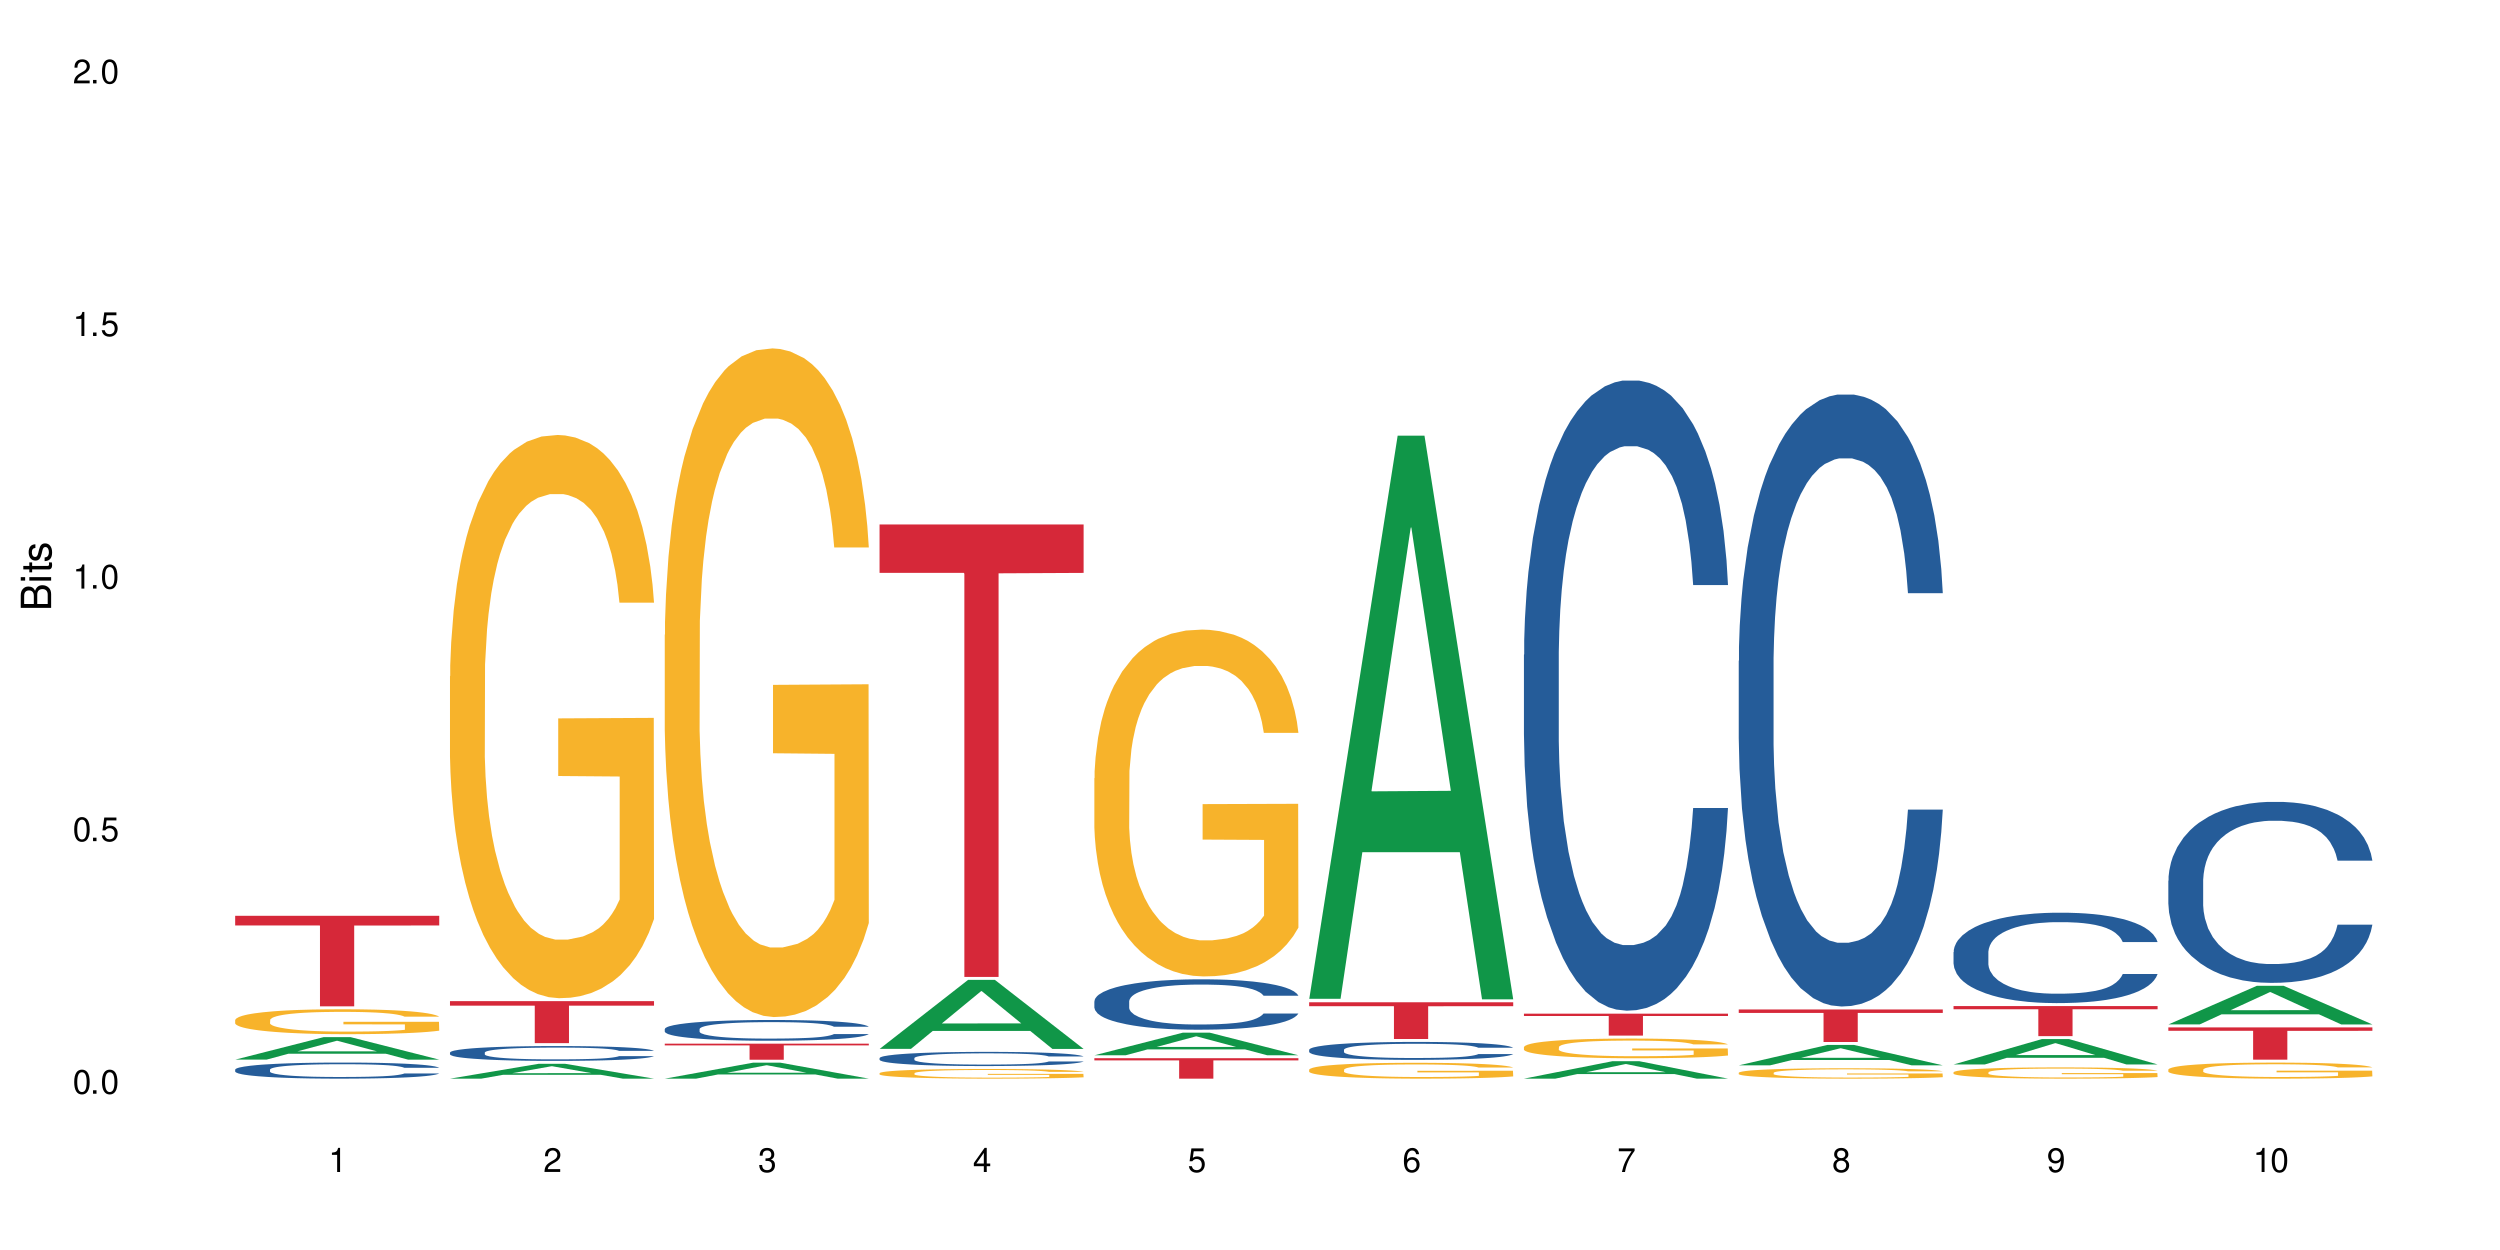 <?xml version="1.0" encoding="UTF-8"?>
<svg xmlns="http://www.w3.org/2000/svg" xmlns:xlink="http://www.w3.org/1999/xlink" width="720" height="360" viewBox="0 0 720 360">
<defs>
<g>
<g id="glyph-0-0">
</g>
<g id="glyph-0-1">
<path d="M 2.641 -6.938 C 2 -6.938 1.422 -6.656 1.078 -6.172 C 0.641 -5.562 0.406 -4.641 0.406 -3.359 C 0.406 -1.016 1.188 0.219 2.641 0.219 C 4.078 0.219 4.859 -1.016 4.859 -3.297 C 4.859 -4.641 4.656 -5.547 4.203 -6.172 C 3.844 -6.656 3.281 -6.938 2.641 -6.938 Z M 2.641 -6.188 C 3.547 -6.188 4 -5.25 4 -3.375 C 4 -1.406 3.562 -0.484 2.625 -0.484 C 1.734 -0.484 1.281 -1.438 1.281 -3.344 C 1.281 -5.25 1.734 -6.188 2.641 -6.188 Z M 2.641 -6.188 "/>
</g>
<g id="glyph-0-2">
<path d="M 1.828 -1 L 0.828 -1 L 0.828 0 L 1.828 0 Z M 1.828 -1 "/>
</g>
<g id="glyph-0-3">
<path d="M 4.562 -6.797 L 1.062 -6.797 L 0.547 -3.094 L 1.328 -3.094 C 1.719 -3.562 2.047 -3.734 2.578 -3.734 C 3.484 -3.734 4.062 -3.109 4.062 -2.094 C 4.062 -1.125 3.484 -0.531 2.578 -0.531 C 1.828 -0.531 1.375 -0.906 1.188 -1.672 L 0.328 -1.672 C 0.453 -1.109 0.547 -0.844 0.75 -0.594 C 1.125 -0.078 1.828 0.219 2.594 0.219 C 3.969 0.219 4.922 -0.781 4.922 -2.219 C 4.922 -3.562 4.031 -4.484 2.719 -4.484 C 2.25 -4.484 1.859 -4.359 1.469 -4.062 L 1.734 -5.969 L 4.562 -5.969 Z M 4.562 -6.797 "/>
</g>
<g id="glyph-0-4">
<path d="M 2.484 -4.938 L 2.484 0 L 3.328 0 L 3.328 -6.938 L 2.766 -6.938 C 2.469 -5.875 2.281 -5.734 0.984 -5.562 L 0.984 -4.938 Z M 2.484 -4.938 "/>
</g>
<g id="glyph-0-5">
<path d="M 4.859 -0.828 L 1.281 -0.828 C 1.359 -1.406 1.672 -1.781 2.5 -2.281 L 3.469 -2.828 C 4.406 -3.344 4.906 -4.062 4.906 -4.906 C 4.906 -5.484 4.672 -6.031 4.266 -6.406 C 3.859 -6.766 3.375 -6.938 2.719 -6.938 C 1.859 -6.938 1.219 -6.625 0.844 -6.031 C 0.609 -5.672 0.5 -5.234 0.484 -4.531 L 1.328 -4.531 C 1.359 -5.016 1.406 -5.281 1.531 -5.516 C 1.75 -5.938 2.188 -6.203 2.703 -6.203 C 3.469 -6.203 4.031 -5.641 4.031 -4.891 C 4.031 -4.344 3.719 -3.859 3.125 -3.516 L 2.234 -3 C 0.812 -2.172 0.406 -1.531 0.328 -0.016 L 4.859 -0.016 Z M 4.859 -0.828 "/>
</g>
<g id="glyph-0-6">
<path d="M 2.125 -3.188 L 2.578 -3.188 C 3.5 -3.188 3.984 -2.766 3.984 -1.922 C 3.984 -1.062 3.469 -0.531 2.594 -0.531 C 1.656 -0.531 1.203 -1 1.156 -2.016 L 0.312 -2.016 C 0.344 -1.453 0.438 -1.094 0.609 -0.781 C 0.953 -0.109 1.625 0.219 2.547 0.219 C 3.953 0.219 4.859 -0.625 4.859 -1.938 C 4.859 -2.828 4.516 -3.297 3.703 -3.594 C 4.344 -3.844 4.656 -4.328 4.656 -5.031 C 4.656 -6.219 3.875 -6.938 2.578 -6.938 C 1.203 -6.938 0.484 -6.172 0.453 -4.703 L 1.297 -4.703 C 1.312 -5.125 1.344 -5.359 1.453 -5.578 C 1.641 -5.969 2.062 -6.203 2.594 -6.203 C 3.344 -6.203 3.797 -5.75 3.797 -5 C 3.797 -4.516 3.609 -4.219 3.25 -4.047 C 3.016 -3.953 2.703 -3.922 2.125 -3.906 Z M 2.125 -3.188 "/>
</g>
<g id="glyph-0-7">
<path d="M 3.141 -1.672 L 3.141 0 L 3.984 0 L 3.984 -1.672 L 4.984 -1.672 L 4.984 -2.438 L 3.984 -2.438 L 3.984 -6.938 L 3.359 -6.938 L 0.266 -2.578 L 0.266 -1.672 Z M 3.141 -2.438 L 1 -2.438 L 3.141 -5.5 Z M 3.141 -2.438 "/>
</g>
<g id="glyph-0-8">
<path d="M 4.781 -5.125 C 4.609 -6.266 3.891 -6.938 2.844 -6.938 C 2.094 -6.938 1.422 -6.578 1.031 -5.953 C 0.594 -5.266 0.406 -4.422 0.406 -3.172 C 0.406 -2 0.578 -1.25 0.984 -0.641 C 1.359 -0.078 1.953 0.219 2.703 0.219 C 3.984 0.219 4.922 -0.75 4.922 -2.094 C 4.922 -3.375 4.062 -4.281 2.844 -4.281 C 2.172 -4.281 1.641 -4.031 1.281 -3.516 C 1.281 -5.234 1.828 -6.188 2.797 -6.188 C 3.391 -6.188 3.797 -5.797 3.938 -5.125 Z M 2.734 -3.531 C 3.547 -3.531 4.062 -2.953 4.062 -2.031 C 4.062 -1.156 3.484 -0.531 2.703 -0.531 C 1.922 -0.531 1.328 -1.188 1.328 -2.078 C 1.328 -2.938 1.906 -3.531 2.734 -3.531 Z M 2.734 -3.531 "/>
</g>
<g id="glyph-0-9">
<path d="M 4.984 -6.797 L 0.438 -6.797 L 0.438 -5.969 L 4.109 -5.969 C 2.5 -3.656 1.828 -2.234 1.328 0 L 2.219 0 C 2.594 -2.172 3.453 -4.047 4.984 -6.094 Z M 4.984 -6.797 "/>
</g>
<g id="glyph-0-10">
<path d="M 3.75 -3.656 C 4.469 -4.094 4.688 -4.438 4.688 -5.078 C 4.688 -6.172 3.844 -6.938 2.641 -6.938 C 1.438 -6.938 0.594 -6.172 0.594 -5.094 C 0.594 -4.438 0.812 -4.094 1.516 -3.656 C 0.734 -3.266 0.359 -2.703 0.359 -1.922 C 0.359 -0.656 1.281 0.219 2.641 0.219 C 3.984 0.219 4.922 -0.656 4.922 -1.922 C 4.922 -2.703 4.531 -3.266 3.75 -3.656 Z M 2.641 -6.188 C 3.359 -6.188 3.812 -5.75 3.812 -5.062 C 3.812 -4.406 3.344 -3.984 2.641 -3.984 C 1.922 -3.984 1.453 -4.406 1.453 -5.078 C 1.453 -5.75 1.922 -6.188 2.641 -6.188 Z M 2.641 -3.266 C 3.484 -3.266 4.062 -2.719 4.062 -1.906 C 4.062 -1.078 3.484 -0.531 2.625 -0.531 C 1.797 -0.531 1.219 -1.094 1.219 -1.906 C 1.219 -2.719 1.781 -3.266 2.641 -3.266 Z M 2.641 -3.266 "/>
</g>
<g id="glyph-0-11">
<path d="M 0.516 -1.578 C 0.672 -0.453 1.406 0.219 2.438 0.219 C 3.188 0.219 3.859 -0.141 4.266 -0.766 C 4.688 -1.453 4.891 -2.297 4.891 -3.547 C 4.891 -4.719 4.703 -5.453 4.312 -6.078 C 3.938 -6.641 3.344 -6.938 2.594 -6.938 C 1.297 -6.938 0.359 -5.969 0.359 -4.625 C 0.359 -3.344 1.234 -2.453 2.453 -2.453 C 3.094 -2.453 3.578 -2.672 4.016 -3.203 C 4 -1.484 3.469 -0.531 2.5 -0.531 C 1.906 -0.531 1.484 -0.906 1.359 -1.578 Z M 2.578 -6.203 C 3.375 -6.203 3.969 -5.531 3.969 -4.641 C 3.969 -3.797 3.391 -3.188 2.547 -3.188 C 1.734 -3.188 1.234 -3.766 1.234 -4.688 C 1.234 -5.562 1.797 -6.203 2.578 -6.203 Z M 2.578 -6.203 "/>
</g>
<g id="glyph-1-0">
</g>
<g id="glyph-1-1">
<path d="M 0 -0.953 L 0 -4.891 C 0 -5.719 -0.234 -6.344 -0.734 -6.797 C -1.188 -7.234 -1.812 -7.469 -2.5 -7.469 C -3.547 -7.469 -4.188 -7 -4.625 -5.875 C -4.984 -6.688 -5.625 -7.094 -6.531 -7.094 C -7.172 -7.094 -7.734 -6.859 -8.141 -6.391 C -8.562 -5.922 -8.75 -5.344 -8.75 -4.5 L -8.75 -0.953 Z M -4.984 -2.062 L -7.766 -2.062 L -7.766 -4.219 C -7.766 -4.844 -7.688 -5.203 -7.453 -5.5 C -7.219 -5.812 -6.859 -5.969 -6.375 -5.969 C -5.891 -5.969 -5.531 -5.812 -5.297 -5.5 C -5.062 -5.203 -4.984 -4.844 -4.984 -4.219 Z M -0.984 -2.062 L -4 -2.062 L -4 -4.781 C -4 -5.766 -3.438 -6.359 -2.484 -6.359 C -1.547 -6.359 -0.984 -5.766 -0.984 -4.781 Z M -0.984 -2.062 "/>
</g>
<g id="glyph-1-2">
<path d="M -6.281 -1.797 L -6.281 -0.797 L 0 -0.797 L 0 -1.797 Z M -8.75 -1.797 L -8.75 -0.797 L -7.484 -0.797 L -7.484 -1.797 Z M -8.75 -1.797 "/>
</g>
<g id="glyph-1-3">
<path d="M -6.281 -3.047 L -6.281 -2.016 L -8.016 -2.016 L -8.016 -1.016 L -6.281 -1.016 L -6.281 -0.172 L -5.469 -0.172 L -5.469 -1.016 L -0.719 -1.016 C -0.078 -1.016 0.281 -1.453 0.281 -2.234 C 0.281 -2.5 0.25 -2.719 0.188 -3.047 L -0.641 -3.047 C -0.609 -2.906 -0.594 -2.766 -0.594 -2.562 C -0.594 -2.141 -0.719 -2.016 -1.156 -2.016 L -5.469 -2.016 L -5.469 -3.047 Z M -6.281 -3.047 "/>
</g>
<g id="glyph-1-4">
<path d="M -4.531 -5.25 C -5.766 -5.25 -6.469 -4.422 -6.469 -2.969 C -6.469 -1.516 -5.719 -0.562 -4.547 -0.562 C -3.562 -0.562 -3.094 -1.062 -2.734 -2.562 L -2.516 -3.484 C -2.344 -4.188 -2.094 -4.469 -1.641 -4.469 C -1.047 -4.469 -0.641 -3.875 -0.641 -3 C -0.641 -2.453 -0.797 -2 -1.062 -1.75 C -1.25 -1.594 -1.422 -1.531 -1.875 -1.469 L -1.875 -0.406 C -0.422 -0.453 0.281 -1.266 0.281 -2.922 C 0.281 -4.5 -0.5 -5.516 -1.719 -5.516 C -2.656 -5.516 -3.172 -4.984 -3.469 -3.734 L -3.703 -2.766 C -3.891 -1.953 -4.156 -1.609 -4.594 -1.609 C -5.188 -1.609 -5.547 -2.125 -5.547 -2.938 C -5.547 -3.75 -5.203 -4.172 -4.531 -4.203 Z M -4.531 -5.25 "/>
</g>
</g>
</defs>
<rect x="-72" y="-36" width="864" height="432" fill="rgb(100%, 100%, 100%)" fill-opacity="1"/>
<path fill-rule="nonzero" fill="rgb(6.275%, 58.824%, 28.235%)" fill-opacity="1" d="M 67.73 305.168 L 67.793 305.164 L 93.223 298.691 L 100.945 298.691 L 126.5 305.176 L 117.52 305.176 L 111.117 303.48 L 83.051 303.48 L 76.773 305.168 L 67.73 305.168 L 85.75 302.781 L 108.543 302.777 L 97.176 299.75 L 97.051 299.742 L 96.926 299.762 L 85.688 302.777 L 85.75 302.781 Z M 67.73 305.168 "/>
<path fill-rule="nonzero" fill="rgb(14.51%, 36.078%, 60%)" fill-opacity="1" d="M 67.73 308.035 L 67.801 308.031 L 67.801 307.93 L 68.02 307.77 L 68.52 307.566 L 69.02 307.426 L 70.312 307.176 L 72.102 306.934 L 73.965 306.746 L 75.328 306.637 L 76.547 306.555 L 79.34 306.395 L 81.133 306.316 L 83.066 306.242 L 85.434 306.172 L 87.152 306.129 L 91.023 306.062 L 93.891 306.031 L 96.113 306.02 L 100.914 306.02 L 103.781 306.035 L 105.859 306.059 L 108.152 306.09 L 110.086 306.129 L 113.457 306.223 L 116.465 306.34 L 117.828 306.41 L 119.977 306.539 L 121.625 306.668 L 122.773 306.777 L 124.062 306.934 L 125.207 307.125 L 126.07 307.34 L 126.5 307.523 L 116.465 307.523 L 115.965 307.352 L 115.391 307.223 L 114.316 307.047 L 113.238 306.926 L 111.734 306.801 L 110.375 306.723 L 108.512 306.641 L 106.863 306.59 L 105.141 306.555 L 103.492 306.527 L 100.34 306.504 L 96.684 306.504 L 95.324 306.512 L 92.527 306.543 L 91.023 306.574 L 88.871 306.633 L 87.367 306.688 L 85.578 306.773 L 84.359 306.844 L 82.852 306.953 L 81.777 307.051 L 80.559 307.191 L 79.844 307.297 L 79.199 307.418 L 78.625 307.555 L 78.195 307.703 L 77.906 307.859 L 77.766 308.012 L 77.766 308.672 L 77.906 308.824 L 78.266 309 L 79.199 309.258 L 80.559 309.484 L 82.137 309.66 L 83.641 309.789 L 84.5 309.848 L 85.648 309.914 L 87.441 310 L 90.02 310.086 L 91.523 310.117 L 93.816 310.152 L 96.184 310.168 L 99.336 310.168 L 102.133 310.152 L 103.996 310.129 L 105.93 310.098 L 108.582 310.023 L 110.23 309.957 L 111.664 309.875 L 112.738 309.797 L 113.457 309.73 L 114.531 309.598 L 115.391 309.453 L 116.035 309.305 L 116.465 309.16 L 126.5 309.16 L 126.07 309.332 L 125.422 309.496 L 124.777 309.617 L 123.777 309.766 L 122.629 309.898 L 120.98 310.047 L 119.617 310.145 L 117.828 310.25 L 116.18 310.328 L 114.387 310.402 L 111.734 310.488 L 110.016 310.527 L 108.152 310.566 L 105.93 310.602 L 103.137 310.629 L 100.125 310.648 L 97.328 310.652 L 94.32 310.645 L 92.098 310.625 L 89.16 310.59 L 85.504 310.512 L 82.852 310.43 L 80.773 310.352 L 78.984 310.266 L 76.977 310.152 L 74.395 309.965 L 72.82 309.82 L 71.746 309.703 L 70.527 309.539 L 69.664 309.391 L 68.664 309.152 L 67.945 308.852 L 67.73 308.621 Z M 67.73 308.035 "/>
<path fill-rule="nonzero" fill="rgb(96.863%, 70.196%, 16.863%)" fill-opacity="1" d="M 67.73 293.742 L 67.801 293.734 L 67.801 293.605 L 68.09 293.309 L 68.805 292.902 L 69.738 292.57 L 70.742 292.309 L 71.387 292.168 L 72.461 291.973 L 73.395 291.828 L 75.758 291.535 L 78.77 291.258 L 80.418 291.141 L 82.281 291.027 L 84.93 290.902 L 86.148 290.859 L 89.875 290.754 L 94.105 290.688 L 98.762 290.668 L 100.914 290.676 L 103.852 290.699 L 107.863 290.773 L 110.16 290.84 L 111.949 290.902 L 113.812 290.988 L 116.105 291.121 L 118.258 291.277 L 119.977 291.434 L 121.695 291.633 L 123.129 291.84 L 124.348 292.07 L 125.422 292.348 L 126.07 292.574 L 126.5 292.805 L 116.535 292.805 L 115.965 292.574 L 115.32 292.398 L 114.242 292.184 L 113.168 292.023 L 112.094 291.902 L 110.086 291.73 L 108.367 291.625 L 106.215 291.535 L 104.137 291.473 L 101.773 291.434 L 100.34 291.422 L 96.543 291.422 L 93.102 291.469 L 91.094 291.52 L 89.66 291.574 L 87.656 291.672 L 86.438 291.75 L 85.719 291.801 L 83.57 292.004 L 82.137 292.188 L 81.348 292.312 L 80.344 292.512 L 79.629 292.688 L 78.84 292.949 L 78.41 293.145 L 77.836 293.59 L 77.766 294.773 L 77.98 295.02 L 78.41 295.289 L 78.984 295.527 L 79.844 295.773 L 80.703 295.965 L 82.207 296.219 L 83.496 296.391 L 84.5 296.504 L 86.438 296.68 L 87.227 296.738 L 89.09 296.855 L 91.023 296.949 L 93.387 297.027 L 95.18 297.066 L 98.047 297.098 L 101.703 297.098 L 106 297.059 L 108.727 297.008 L 110.59 296.953 L 111.809 296.91 L 113.312 296.836 L 114.387 296.77 L 115.391 296.699 L 116.609 296.586 L 116.609 295.02 L 98.906 295.016 L 98.906 294.281 L 126.426 294.273 L 126.5 296.836 L 124.992 297.012 L 123.129 297.184 L 121.34 297.316 L 119.477 297.426 L 116.824 297.551 L 114.672 297.629 L 111.375 297.723 L 108.367 297.781 L 105.215 297.82 L 102.418 297.84 L 99.121 297.848 L 96.184 297.832 L 93.031 297.793 L 90.52 297.742 L 88.227 297.676 L 85.934 297.59 L 83.066 297.453 L 81.203 297.34 L 79.27 297.203 L 77.336 297.039 L 75.613 296.863 L 74.469 296.727 L 73.32 296.566 L 72.102 296.371 L 70.957 296.148 L 70.098 295.945 L 69.309 295.715 L 68.734 295.5 L 68.16 295.203 L 67.875 294.969 L 67.73 294.766 Z M 67.73 293.742 "/>
<path fill-rule="nonzero" fill="rgb(83.922%, 15.686%, 22.353%)" fill-opacity="1" d="M 67.73 263.746 L 126.5 263.746 L 126.5 266.535 L 102.008 266.562 L 102.008 289.824 L 92.152 289.824 L 92.152 266.586 L 92.008 266.535 L 67.73 266.535 Z M 67.73 263.746 "/>
<path fill-rule="nonzero" fill="rgb(6.275%, 58.824%, 28.235%)" fill-opacity="1" d="M 129.594 310.648 L 129.656 310.645 L 155.082 306.383 L 162.805 306.383 L 188.359 310.652 L 179.383 310.652 L 172.977 309.539 L 144.91 309.539 L 138.633 310.648 L 129.594 310.648 L 147.613 309.074 L 170.402 309.07 L 159.039 307.078 L 158.914 307.074 L 158.789 307.086 L 147.547 309.07 L 147.613 309.074 Z M 129.594 310.648 "/>
<path fill-rule="nonzero" fill="rgb(14.51%, 36.078%, 60%)" fill-opacity="1" d="M 129.594 303.125 L 129.664 303.121 L 129.664 303.027 L 129.879 302.879 L 130.379 302.691 L 130.883 302.562 L 132.172 302.332 L 133.965 302.109 L 135.828 301.938 L 137.188 301.836 L 138.406 301.758 L 141.203 301.613 L 142.992 301.539 L 144.93 301.473 L 147.293 301.406 L 149.016 301.367 L 152.883 301.305 L 155.75 301.277 L 157.973 301.266 L 162.773 301.266 L 165.641 301.281 L 167.719 301.301 L 170.012 301.332 L 171.949 301.367 L 175.316 301.453 L 178.324 301.562 L 179.688 301.625 L 181.836 301.746 L 183.484 301.863 L 184.633 301.965 L 185.922 302.109 L 187.07 302.285 L 187.93 302.484 L 188.359 302.652 L 178.324 302.652 L 177.824 302.496 L 177.25 302.375 L 176.176 302.215 L 175.102 302.102 L 173.598 301.988 L 172.234 301.914 L 170.371 301.84 L 168.723 301.793 L 167.004 301.758 L 165.355 301.734 L 162.199 301.711 L 158.547 301.711 L 157.184 301.719 L 154.391 301.75 L 152.883 301.777 L 150.734 301.832 L 149.23 301.883 L 147.438 301.961 L 146.219 302.027 L 144.715 302.129 L 143.641 302.219 L 142.422 302.348 L 141.703 302.445 L 141.059 302.555 L 140.484 302.684 L 140.055 302.82 L 139.77 302.965 L 139.625 303.105 L 139.625 303.711 L 139.77 303.852 L 140.129 304.016 L 141.059 304.254 L 142.422 304.461 L 143.996 304.625 L 145.504 304.742 L 146.363 304.797 L 147.508 304.859 L 149.301 304.938 L 151.879 305.016 L 153.387 305.047 L 155.68 305.078 L 158.043 305.094 L 161.199 305.094 L 163.992 305.078 L 165.855 305.059 L 167.789 305.027 L 170.441 304.961 L 172.09 304.898 L 173.523 304.824 L 174.598 304.75 L 175.316 304.688 L 176.391 304.566 L 177.25 304.434 L 177.895 304.297 L 178.324 304.164 L 188.359 304.164 L 187.93 304.32 L 187.285 304.473 L 186.641 304.586 L 185.637 304.723 L 184.488 304.844 L 182.84 304.98 L 181.48 305.07 L 179.688 305.168 L 178.039 305.242 L 176.246 305.309 L 173.598 305.387 L 171.875 305.426 L 170.012 305.461 L 167.789 305.492 L 164.996 305.52 L 161.984 305.535 L 159.191 305.539 L 156.18 305.531 L 153.957 305.516 L 151.02 305.48 L 147.367 305.41 L 144.715 305.336 L 142.637 305.262 L 140.844 305.184 L 138.836 305.078 L 136.258 304.906 L 134.68 304.773 L 133.605 304.664 L 132.387 304.512 L 131.527 304.375 L 130.523 304.156 L 129.809 303.879 L 129.594 303.664 Z M 129.594 303.125 "/>
<path fill-rule="nonzero" fill="rgb(96.863%, 70.196%, 16.863%)" fill-opacity="1" d="M 129.594 194.75 L 129.664 194.602 L 129.664 191.637 L 129.949 184.969 L 130.668 175.785 L 131.598 168.23 L 132.602 162.305 L 133.246 159.195 L 134.32 154.75 L 135.254 151.488 L 137.617 144.824 L 140.629 138.602 L 142.277 135.934 L 144.141 133.418 L 146.793 130.602 L 148.012 129.566 L 151.738 127.195 L 155.965 125.715 L 160.625 125.27 L 162.773 125.418 L 165.711 126.008 L 169.727 127.641 L 172.02 129.121 L 173.812 130.602 L 175.676 132.527 L 177.969 135.492 L 180.117 139.047 L 181.836 142.602 L 183.559 147.047 L 184.992 151.785 L 186.211 156.973 L 187.285 163.195 L 187.93 168.379 L 188.359 173.562 L 178.398 173.562 L 177.824 168.379 L 177.18 164.379 L 176.105 159.488 L 175.031 155.934 L 173.953 153.121 L 171.949 149.27 L 170.227 146.898 L 168.078 144.824 L 166 143.492 L 163.633 142.602 L 162.199 142.305 L 158.402 142.305 L 154.961 143.344 L 152.957 144.527 L 151.523 145.711 L 149.516 147.934 L 148.297 149.711 L 147.582 150.898 L 145.43 155.488 L 143.996 159.637 L 143.207 162.453 L 142.207 166.898 L 141.488 170.898 L 140.699 176.824 L 140.27 181.266 L 139.695 191.34 L 139.625 218.008 L 139.84 223.637 L 140.27 229.711 L 140.844 235.043 L 141.703 240.672 L 142.562 244.969 L 144.07 250.746 L 145.359 254.598 L 146.363 257.117 L 148.297 261.117 L 149.086 262.449 L 150.949 265.117 L 152.883 267.191 L 155.25 268.969 L 157.039 269.855 L 159.906 270.598 L 163.562 270.598 L 167.863 269.707 L 170.586 268.523 L 172.449 267.34 L 173.668 266.301 L 175.172 264.672 L 176.246 263.191 L 177.25 261.562 L 178.469 259.043 L 178.469 223.637 L 160.766 223.488 L 160.766 206.895 L 188.289 206.746 L 188.359 264.672 L 186.855 268.672 L 184.992 272.523 L 183.199 275.488 L 181.336 278.004 L 178.684 280.82 L 176.535 282.598 L 173.238 284.672 L 170.227 286.004 L 167.074 286.895 L 164.277 287.34 L 160.984 287.484 L 158.043 287.191 L 154.891 286.301 L 152.383 285.117 L 150.09 283.633 L 147.797 281.707 L 144.93 278.598 L 143.066 276.078 L 141.129 272.969 L 139.195 269.266 L 137.477 265.266 L 136.328 262.152 L 135.184 258.598 L 133.965 254.152 L 132.816 249.117 L 131.957 244.523 L 131.168 239.34 L 130.594 234.449 L 130.023 227.785 L 129.734 222.449 L 129.594 217.859 Z M 129.594 194.75 "/>
<path fill-rule="nonzero" fill="rgb(83.922%, 15.686%, 22.353%)" fill-opacity="1" d="M 129.594 288.332 L 188.359 288.332 L 188.359 289.625 L 163.867 289.637 L 163.867 300.422 L 154.012 300.422 L 154.012 289.648 L 153.871 289.625 L 129.594 289.625 Z M 129.594 288.332 "/>
<path fill-rule="nonzero" fill="rgb(6.275%, 58.824%, 28.235%)" fill-opacity="1" d="M 191.453 310.648 L 191.516 310.645 L 216.945 306.039 L 224.668 306.039 L 250.219 310.652 L 241.242 310.652 L 234.84 309.449 L 206.773 309.449 L 200.492 310.648 L 191.453 310.648 L 209.473 308.949 L 232.266 308.945 L 220.898 306.793 L 220.773 306.789 L 220.648 306.801 L 209.41 308.945 L 209.473 308.949 Z M 191.453 310.648 "/>
<path fill-rule="nonzero" fill="rgb(14.51%, 36.078%, 60%)" fill-opacity="1" d="M 191.453 296.359 L 191.523 296.352 L 191.523 296.223 L 191.738 296.016 L 192.242 295.754 L 192.742 295.57 L 194.031 295.25 L 195.824 294.938 L 197.688 294.699 L 199.051 294.555 L 200.27 294.445 L 203.062 294.242 L 204.855 294.141 L 206.789 294.047 L 209.156 293.953 L 210.875 293.898 L 214.746 293.812 L 217.613 293.773 L 219.832 293.758 L 224.637 293.758 L 227.5 293.781 L 229.582 293.809 L 231.875 293.852 L 233.809 293.898 L 237.176 294.02 L 240.188 294.172 L 241.547 294.262 L 243.699 294.43 L 245.348 294.594 L 246.492 294.734 L 247.785 294.938 L 248.93 295.184 L 249.789 295.461 L 250.219 295.699 L 240.188 295.699 L 239.684 295.48 L 239.113 295.309 L 238.035 295.086 L 236.961 294.926 L 235.457 294.77 L 234.094 294.664 L 232.23 294.562 L 230.582 294.496 L 228.863 294.445 L 227.215 294.414 L 224.062 294.379 L 220.406 294.379 L 219.043 294.391 L 216.25 294.434 L 214.746 294.473 L 212.594 294.551 L 211.09 294.621 L 209.297 294.73 L 208.078 294.824 L 206.574 294.965 L 205.5 295.09 L 204.281 295.27 L 203.566 295.406 L 202.918 295.562 L 202.348 295.742 L 201.918 295.934 L 201.629 296.133 L 201.484 296.332 L 201.484 297.18 L 201.629 297.375 L 201.988 297.605 L 202.918 297.938 L 204.281 298.227 L 205.859 298.457 L 207.363 298.621 L 208.223 298.699 L 209.371 298.785 L 211.16 298.895 L 213.742 299.004 L 215.246 299.047 L 217.539 299.09 L 219.906 299.113 L 223.059 299.113 L 225.852 299.09 L 227.715 299.062 L 229.652 299.02 L 232.305 298.926 L 233.953 298.84 L 235.387 298.734 L 236.461 298.633 L 237.176 298.543 L 238.254 298.375 L 239.113 298.188 L 239.758 297.996 L 240.188 297.812 L 250.219 297.812 L 249.789 298.031 L 249.145 298.242 L 248.5 298.402 L 247.496 298.594 L 246.352 298.762 L 244.703 298.953 L 243.34 299.078 L 241.547 299.215 L 239.898 299.32 L 238.109 299.414 L 235.457 299.523 L 233.738 299.578 L 231.875 299.625 L 229.652 299.672 L 226.855 299.707 L 223.848 299.73 L 221.051 299.734 L 218.043 299.727 L 215.82 299.703 L 212.883 299.652 L 209.227 299.555 L 206.574 299.453 L 204.496 299.348 L 202.703 299.238 L 200.699 299.09 L 198.117 298.852 L 196.543 298.664 L 195.465 298.512 L 194.246 298.297 L 193.387 298.105 L 192.383 297.801 L 191.668 297.414 L 191.453 297.113 Z M 191.453 296.359 "/>
<path fill-rule="nonzero" fill="rgb(96.863%, 70.196%, 16.863%)" fill-opacity="1" d="M 191.453 182.82 L 191.523 182.645 L 191.523 179.125 L 191.812 171.211 L 192.527 160.309 L 193.461 151.34 L 194.461 144.305 L 195.109 140.609 L 196.184 135.336 L 197.113 131.465 L 199.48 123.551 L 202.488 116.164 L 204.137 113 L 206 110.012 L 208.652 106.668 L 209.871 105.438 L 213.598 102.625 L 217.828 100.863 L 222.484 100.336 L 224.637 100.512 L 227.574 101.215 L 231.586 103.152 L 233.879 104.91 L 235.672 106.668 L 237.535 108.953 L 239.828 112.473 L 241.98 116.691 L 243.699 120.914 L 245.418 126.191 L 246.852 131.816 L 248.07 137.973 L 249.145 145.359 L 249.789 151.516 L 250.219 157.672 L 240.258 157.672 L 239.684 151.516 L 239.039 146.766 L 237.965 140.965 L 236.891 136.742 L 235.816 133.402 L 233.809 128.828 L 232.09 126.016 L 229.938 123.551 L 227.859 121.969 L 225.496 120.914 L 224.062 120.562 L 220.262 120.562 L 216.824 121.793 L 214.816 123.199 L 213.383 124.605 L 211.375 127.246 L 210.156 129.355 L 209.441 130.762 L 207.293 136.215 L 205.859 141.141 L 205.07 144.48 L 204.066 149.758 L 203.348 154.504 L 202.562 161.539 L 202.133 166.816 L 201.559 178.773 L 201.484 210.43 L 201.703 217.113 L 202.133 224.324 L 202.703 230.656 L 203.566 237.34 L 204.426 242.438 L 205.93 249.297 L 207.219 253.871 L 208.223 256.859 L 210.156 261.609 L 210.945 263.191 L 212.809 266.355 L 214.746 268.82 L 217.109 270.93 L 218.902 271.984 L 221.77 272.863 L 225.422 272.863 L 229.723 271.809 L 232.445 270.402 L 234.309 268.996 L 235.527 267.766 L 237.035 265.828 L 238.109 264.07 L 239.113 262.137 L 240.332 259.145 L 240.332 217.113 L 222.629 216.938 L 222.629 197.242 L 250.148 197.066 L 250.219 265.828 L 248.715 270.578 L 246.852 275.148 L 245.059 278.668 L 243.195 281.656 L 240.547 285 L 238.395 287.109 L 235.098 289.57 L 232.09 291.152 L 228.934 292.211 L 226.141 292.738 L 222.844 292.914 L 219.906 292.562 L 216.75 291.508 L 214.242 290.098 L 211.949 288.34 L 209.656 286.055 L 206.789 282.359 L 204.926 279.371 L 202.992 275.68 L 201.055 271.281 L 199.336 266.531 L 198.191 262.84 L 197.043 258.617 L 195.824 253.344 L 194.68 247.363 L 193.816 241.91 L 193.031 235.754 L 192.457 229.953 L 191.883 222.039 L 191.598 215.707 L 191.453 210.254 Z M 191.453 182.82 "/>
<path fill-rule="nonzero" fill="rgb(83.922%, 15.686%, 22.353%)" fill-opacity="1" d="M 191.453 300.582 L 250.219 300.582 L 250.219 301.074 L 225.727 301.078 L 225.727 305.195 L 215.875 305.195 L 215.875 301.082 L 215.73 301.074 L 191.453 301.074 Z M 191.453 300.582 "/>
<path fill-rule="nonzero" fill="rgb(6.275%, 58.824%, 28.235%)" fill-opacity="1" d="M 253.312 302.078 L 253.375 302.059 L 278.805 282.207 L 286.527 282.207 L 312.082 302.098 L 303.102 302.098 L 296.699 296.906 L 268.633 296.906 L 262.355 302.078 L 253.312 302.078 L 271.332 294.758 L 294.125 294.738 L 282.762 285.457 L 282.633 285.438 L 282.508 285.492 L 271.27 294.738 L 271.332 294.758 Z M 253.312 302.078 "/>
<path fill-rule="nonzero" fill="rgb(14.51%, 36.078%, 60%)" fill-opacity="1" d="M 253.312 304.719 L 253.387 304.715 L 253.387 304.625 L 253.602 304.484 L 254.102 304.305 L 254.605 304.18 L 255.895 303.961 L 257.684 303.746 L 259.547 303.582 L 260.91 303.488 L 262.129 303.414 L 264.922 303.273 L 266.715 303.203 L 268.652 303.141 L 271.016 303.078 L 272.734 303.039 L 276.605 302.98 L 279.473 302.953 L 281.695 302.941 L 286.496 302.941 L 289.363 302.957 L 291.441 302.977 L 293.734 303.004 L 295.668 303.039 L 299.039 303.121 L 302.047 303.227 L 303.41 303.285 L 305.559 303.402 L 307.207 303.512 L 308.355 303.609 L 309.645 303.746 L 310.793 303.914 L 311.652 304.105 L 312.082 304.266 L 302.047 304.266 L 301.547 304.117 L 300.973 304 L 299.898 303.848 L 298.824 303.742 L 297.316 303.633 L 295.957 303.562 L 294.094 303.492 L 292.445 303.445 L 290.723 303.414 L 289.074 303.391 L 285.922 303.367 L 282.266 303.367 L 280.906 303.375 L 278.109 303.406 L 276.605 303.43 L 274.457 303.484 L 272.949 303.531 L 271.16 303.605 L 269.941 303.668 L 268.434 303.766 L 267.359 303.852 L 266.141 303.977 L 265.426 304.07 L 264.781 304.172 L 264.207 304.297 L 263.777 304.426 L 263.492 304.566 L 263.348 304.699 L 263.348 305.277 L 263.492 305.41 L 263.848 305.566 L 264.781 305.797 L 266.141 305.992 L 267.719 306.148 L 269.223 306.262 L 270.082 306.312 L 271.23 306.375 L 273.023 306.449 L 275.602 306.523 L 277.105 306.555 L 279.402 306.582 L 281.766 306.598 L 284.918 306.598 L 287.715 306.582 L 289.578 306.562 L 291.512 306.535 L 294.164 306.469 L 295.812 306.41 L 297.246 306.34 L 298.32 306.27 L 299.039 306.211 L 300.113 306.094 L 300.973 305.969 L 301.617 305.836 L 302.047 305.711 L 312.082 305.711 L 311.652 305.859 L 311.008 306.004 L 310.363 306.113 L 309.359 306.242 L 308.211 306.359 L 306.562 306.488 L 305.203 306.574 L 303.41 306.668 L 301.762 306.738 L 299.969 306.801 L 297.316 306.879 L 295.598 306.914 L 293.734 306.949 L 291.512 306.977 L 288.719 307.004 L 285.707 307.02 L 282.914 307.023 L 279.902 307.016 L 277.68 307 L 274.742 306.965 L 271.086 306.898 L 268.434 306.828 L 266.355 306.758 L 264.566 306.684 L 262.559 306.582 L 259.98 306.418 L 258.402 306.293 L 257.328 306.188 L 256.109 306.043 L 255.25 305.91 L 254.246 305.703 L 253.527 305.438 L 253.312 305.23 Z M 253.312 304.719 "/>
<path fill-rule="nonzero" fill="rgb(96.863%, 70.196%, 16.863%)" fill-opacity="1" d="M 253.312 309.059 L 253.387 309.059 L 253.387 309.008 L 253.672 308.891 L 254.387 308.734 L 255.32 308.605 L 256.324 308.504 L 256.969 308.449 L 258.043 308.375 L 258.977 308.316 L 261.34 308.203 L 264.352 308.098 L 266 308.051 L 267.863 308.008 L 270.516 307.957 L 271.73 307.941 L 275.461 307.902 L 279.688 307.875 L 284.348 307.867 L 286.496 307.871 L 289.434 307.879 L 293.449 307.906 L 295.742 307.934 L 297.531 307.957 L 299.395 307.992 L 301.691 308.043 L 303.84 308.105 L 305.559 308.164 L 307.281 308.242 L 308.715 308.324 L 309.93 308.41 L 311.008 308.52 L 311.652 308.605 L 312.082 308.695 L 302.121 308.695 L 301.547 308.605 L 300.902 308.539 L 299.824 308.453 L 298.75 308.395 L 297.676 308.344 L 295.668 308.277 L 293.949 308.238 L 291.801 308.203 L 289.723 308.18 L 287.355 308.164 L 285.922 308.16 L 282.125 308.16 L 278.684 308.176 L 276.676 308.199 L 275.242 308.219 L 273.238 308.258 L 272.02 308.285 L 271.301 308.309 L 269.152 308.387 L 267.719 308.457 L 266.93 308.504 L 265.926 308.582 L 265.211 308.652 L 264.422 308.754 L 263.992 308.828 L 263.418 309 L 263.348 309.461 L 263.562 309.555 L 263.992 309.66 L 264.566 309.75 L 265.426 309.848 L 266.285 309.922 L 267.789 310.02 L 269.082 310.086 L 270.082 310.129 L 272.02 310.199 L 272.809 310.223 L 274.672 310.27 L 276.605 310.305 L 278.973 310.332 L 280.762 310.348 L 283.629 310.363 L 287.285 310.363 L 291.586 310.348 L 294.309 310.328 L 296.172 310.305 L 297.391 310.289 L 298.895 310.262 L 299.969 310.234 L 300.973 310.207 L 302.191 310.164 L 302.191 309.555 L 284.488 309.555 L 284.488 309.27 L 312.008 309.266 L 312.082 310.262 L 310.578 310.328 L 308.715 310.395 L 306.922 310.445 L 305.059 310.488 L 302.406 310.539 L 300.258 310.566 L 296.961 310.602 L 293.949 310.625 L 290.797 310.641 L 288 310.648 L 284.703 310.652 L 281.766 310.648 L 278.613 310.633 L 276.105 310.609 L 273.812 310.586 L 271.516 310.551 L 268.652 310.5 L 266.789 310.457 L 264.852 310.402 L 262.918 310.34 L 261.195 310.27 L 260.051 310.219 L 258.902 310.156 L 257.684 310.078 L 256.539 309.992 L 255.68 309.914 L 254.891 309.824 L 254.316 309.742 L 253.742 309.625 L 253.457 309.535 L 253.312 309.457 Z M 253.312 309.059 "/>
<path fill-rule="nonzero" fill="rgb(83.922%, 15.686%, 22.353%)" fill-opacity="1" d="M 253.312 151.043 L 312.082 151.043 L 312.082 164.992 L 287.59 165.117 L 287.59 281.359 L 277.734 281.359 L 277.734 165.238 L 277.594 164.992 L 253.312 164.992 Z M 253.312 151.043 "/>
<path fill-rule="nonzero" fill="rgb(6.275%, 58.824%, 28.235%)" fill-opacity="1" d="M 315.176 303.914 L 315.238 303.91 L 340.664 297.406 L 348.387 297.406 L 373.941 303.922 L 364.965 303.922 L 358.559 302.223 L 330.496 302.223 L 324.215 303.914 L 315.176 303.914 L 333.195 301.52 L 355.984 301.512 L 344.621 298.473 L 344.496 298.465 L 344.371 298.484 L 333.133 301.512 L 333.195 301.52 Z M 315.176 303.914 "/>
<path fill-rule="nonzero" fill="rgb(14.51%, 36.078%, 60%)" fill-opacity="1" d="M 315.176 288.367 L 315.246 288.352 L 315.246 288.035 L 315.461 287.531 L 315.961 286.895 L 316.465 286.457 L 317.754 285.676 L 319.547 284.918 L 321.41 284.336 L 322.77 283.992 L 323.988 283.727 L 326.785 283.234 L 328.578 282.984 L 330.512 282.758 L 332.875 282.531 L 334.598 282.398 L 338.465 282.188 L 341.332 282.094 L 343.555 282.055 L 348.355 282.055 L 351.223 282.105 L 353.301 282.172 L 355.594 282.281 L 357.531 282.398 L 360.898 282.691 L 363.91 283.062 L 365.27 283.273 L 367.422 283.684 L 369.07 284.082 L 370.215 284.43 L 371.504 284.918 L 372.652 285.516 L 373.512 286.191 L 373.941 286.762 L 363.91 286.762 L 363.406 286.23 L 362.832 285.82 L 361.758 285.277 L 360.684 284.891 L 359.18 284.508 L 357.816 284.254 L 355.953 284.004 L 354.305 283.844 L 352.586 283.727 L 350.938 283.645 L 347.785 283.566 L 344.129 283.566 L 342.766 283.594 L 339.973 283.699 L 338.465 283.793 L 336.316 283.977 L 334.812 284.148 L 333.02 284.414 L 331.801 284.641 L 330.297 284.984 L 329.223 285.289 L 328.004 285.727 L 327.285 286.059 L 326.641 286.43 L 326.066 286.867 L 325.637 287.332 L 325.352 287.824 L 325.207 288.301 L 325.207 290.355 L 325.352 290.832 L 325.711 291.391 L 326.641 292.199 L 328.004 292.902 L 329.578 293.457 L 331.086 293.855 L 331.945 294.043 L 333.09 294.254 L 334.883 294.52 L 337.465 294.785 L 338.969 294.891 L 341.262 294.996 L 343.625 295.051 L 346.781 295.051 L 349.574 294.996 L 351.438 294.93 L 353.375 294.824 L 356.023 294.598 L 357.672 294.387 L 359.105 294.137 L 360.184 293.883 L 360.898 293.672 L 361.973 293.258 L 362.832 292.809 L 363.48 292.344 L 363.91 291.895 L 373.941 291.895 L 373.512 292.426 L 372.867 292.941 L 372.223 293.324 L 371.219 293.789 L 370.07 294.203 L 368.422 294.664 L 367.062 294.969 L 365.27 295.301 L 363.621 295.555 L 361.832 295.777 L 359.18 296.043 L 357.457 296.176 L 355.594 296.297 L 353.375 296.402 L 350.578 296.496 L 347.57 296.547 L 344.773 296.562 L 341.762 296.535 L 339.543 296.48 L 336.602 296.363 L 332.949 296.125 L 330.297 295.871 L 328.219 295.621 L 326.426 295.355 L 324.418 294.996 L 321.84 294.414 L 320.262 293.961 L 319.188 293.59 L 317.969 293.074 L 317.109 292.609 L 316.105 291.867 L 315.391 290.926 L 315.176 290.195 Z M 315.176 288.367 "/>
<path fill-rule="nonzero" fill="rgb(96.863%, 70.196%, 16.863%)" fill-opacity="1" d="M 315.176 224.105 L 315.246 224.012 L 315.246 222.188 L 315.531 218.082 L 316.25 212.426 L 317.18 207.773 L 318.184 204.125 L 318.828 202.211 L 319.906 199.473 L 320.836 197.469 L 323.203 193.363 L 326.211 189.531 L 327.859 187.891 L 329.723 186.34 L 332.375 184.605 L 333.594 183.965 L 337.32 182.508 L 341.547 181.594 L 346.207 181.32 L 348.355 181.41 L 351.297 181.777 L 355.309 182.781 L 357.602 183.691 L 359.395 184.605 L 361.258 185.789 L 363.551 187.613 L 365.699 189.805 L 367.422 191.992 L 369.141 194.73 L 370.574 197.648 L 371.793 200.844 L 372.867 204.672 L 373.512 207.867 L 373.941 211.059 L 363.98 211.059 L 363.406 207.867 L 362.762 205.402 L 361.688 202.395 L 360.613 200.203 L 359.535 198.469 L 357.531 196.098 L 355.809 194.641 L 353.66 193.363 L 351.582 192.543 L 349.215 191.992 L 347.785 191.812 L 343.984 191.812 L 340.547 192.449 L 338.539 193.18 L 337.105 193.91 L 335.098 195.277 L 333.879 196.371 L 333.164 197.102 L 331.012 199.93 L 329.578 202.484 L 328.793 204.219 L 327.789 206.953 L 327.07 209.418 L 326.281 213.066 L 325.852 215.805 L 325.281 222.008 L 325.207 238.426 L 325.422 241.895 L 325.852 245.633 L 326.426 248.918 L 327.285 252.383 L 328.145 255.027 L 329.652 258.586 L 330.941 260.957 L 331.945 262.508 L 333.879 264.973 L 334.668 265.793 L 336.531 267.434 L 338.465 268.711 L 340.832 269.809 L 342.625 270.355 L 345.488 270.809 L 349.145 270.809 L 353.445 270.262 L 356.168 269.531 L 358.031 268.805 L 359.25 268.164 L 360.754 267.16 L 361.832 266.25 L 362.832 265.246 L 364.051 263.695 L 364.051 241.895 L 346.352 241.801 L 346.352 231.586 L 373.871 231.492 L 373.941 267.16 L 372.438 269.625 L 370.574 271.996 L 368.781 273.82 L 366.918 275.371 L 364.266 277.105 L 362.117 278.199 L 358.82 279.477 L 355.809 280.297 L 352.656 280.844 L 349.863 281.117 L 346.566 281.211 L 343.625 281.027 L 340.473 280.48 L 337.965 279.75 L 335.672 278.84 L 333.379 277.652 L 330.512 275.738 L 328.648 274.188 L 326.715 272.27 L 324.777 269.988 L 323.059 267.527 L 321.91 265.609 L 320.766 263.422 L 319.547 260.684 L 318.398 257.582 L 317.539 254.754 L 316.75 251.562 L 316.18 248.551 L 315.605 244.445 L 315.316 241.164 L 315.176 238.336 Z M 315.176 224.105 "/>
<path fill-rule="nonzero" fill="rgb(83.922%, 15.686%, 22.353%)" fill-opacity="1" d="M 315.176 304.766 L 373.941 304.766 L 373.941 305.398 L 349.449 305.402 L 349.449 310.652 L 339.594 310.652 L 339.594 305.406 L 339.453 305.398 L 315.176 305.398 Z M 315.176 304.766 "/>
<path fill-rule="nonzero" fill="rgb(6.275%, 58.824%, 28.235%)" fill-opacity="1" d="M 377.035 287.66 L 377.098 287.508 L 402.527 125.469 L 410.25 125.469 L 435.805 287.812 L 426.824 287.812 L 420.422 245.434 L 392.355 245.434 L 386.078 287.66 L 377.035 287.66 L 395.055 227.906 L 417.848 227.754 L 406.48 151.992 L 406.355 151.84 L 406.23 152.297 L 394.992 227.754 L 395.055 227.906 Z M 377.035 287.66 "/>
<path fill-rule="nonzero" fill="rgb(14.51%, 36.078%, 60%)" fill-opacity="1" d="M 377.035 302.324 L 377.105 302.32 L 377.105 302.207 L 377.32 302.027 L 377.824 301.801 L 378.324 301.645 L 379.617 301.367 L 381.406 301.098 L 383.27 300.887 L 384.633 300.766 L 385.852 300.672 L 388.645 300.496 L 390.438 300.406 L 392.371 300.328 L 394.738 300.246 L 396.457 300.199 L 400.328 300.125 L 403.195 300.09 L 405.414 300.078 L 410.219 300.078 L 413.086 300.094 L 415.164 300.117 L 417.457 300.156 L 419.391 300.199 L 422.758 300.305 L 425.77 300.434 L 427.133 300.512 L 429.281 300.656 L 430.93 300.797 L 432.078 300.922 L 433.367 301.098 L 434.512 301.309 L 435.375 301.551 L 435.805 301.754 L 425.77 301.754 L 425.27 301.562 L 424.695 301.418 L 423.621 301.223 L 422.543 301.086 L 421.039 300.949 L 419.68 300.859 L 417.816 300.77 L 416.168 300.715 L 414.445 300.672 L 412.797 300.645 L 409.645 300.613 L 405.988 300.613 L 404.629 300.625 L 401.832 300.66 L 400.328 300.695 L 398.176 300.762 L 396.672 300.824 L 394.879 300.918 L 393.664 300.996 L 392.156 301.121 L 391.082 301.227 L 389.863 301.383 L 389.148 301.504 L 388.504 301.633 L 387.93 301.789 L 387.5 301.957 L 387.211 302.129 L 387.07 302.301 L 387.07 303.031 L 387.211 303.203 L 387.57 303.402 L 388.504 303.688 L 389.863 303.938 L 391.441 304.137 L 392.945 304.277 L 393.805 304.344 L 394.953 304.422 L 396.742 304.516 L 399.324 304.609 L 400.828 304.648 L 403.121 304.684 L 405.488 304.703 L 408.641 304.703 L 411.438 304.684 L 413.301 304.66 L 415.234 304.625 L 417.887 304.543 L 419.535 304.469 L 420.969 304.379 L 422.043 304.289 L 422.758 304.211 L 423.836 304.066 L 424.695 303.906 L 425.34 303.742 L 425.77 303.578 L 435.805 303.578 L 435.375 303.77 L 434.727 303.953 L 434.082 304.09 L 433.078 304.254 L 431.934 304.402 L 430.285 304.566 L 428.922 304.676 L 427.133 304.793 L 425.484 304.883 L 423.691 304.965 L 421.039 305.059 L 419.32 305.105 L 417.457 305.148 L 415.234 305.184 L 412.438 305.219 L 409.43 305.238 L 406.633 305.242 L 403.625 305.234 L 401.402 305.215 L 398.465 305.172 L 394.809 305.086 L 392.156 304.996 L 390.078 304.906 L 388.289 304.812 L 386.281 304.684 L 383.699 304.477 L 382.125 304.316 L 381.047 304.184 L 379.832 304 L 378.969 303.836 L 377.969 303.57 L 377.25 303.234 L 377.035 302.977 Z M 377.035 302.324 "/>
<path fill-rule="nonzero" fill="rgb(96.863%, 70.196%, 16.863%)" fill-opacity="1" d="M 377.035 308.043 L 377.105 308.039 L 377.105 307.953 L 377.395 307.766 L 378.109 307.508 L 379.043 307.297 L 380.047 307.129 L 380.691 307.043 L 381.766 306.918 L 382.695 306.824 L 385.062 306.637 L 388.07 306.461 L 389.719 306.387 L 391.582 306.316 L 394.234 306.238 L 395.453 306.207 L 399.18 306.141 L 403.41 306.098 L 408.066 306.086 L 410.219 306.09 L 413.156 306.109 L 417.168 306.152 L 419.461 306.195 L 421.254 306.238 L 423.117 306.293 L 425.41 306.375 L 427.562 306.473 L 429.281 306.574 L 431 306.699 L 432.434 306.832 L 433.652 306.98 L 434.727 307.152 L 435.375 307.301 L 435.805 307.445 L 425.84 307.445 L 425.27 307.301 L 424.621 307.188 L 423.547 307.051 L 422.473 306.949 L 421.398 306.871 L 419.391 306.762 L 417.672 306.695 L 415.52 306.637 L 413.441 306.598 L 411.078 306.574 L 409.645 306.566 L 405.848 306.566 L 402.406 306.594 L 400.398 306.629 L 398.965 306.664 L 396.961 306.727 L 395.742 306.773 L 395.023 306.809 L 392.875 306.938 L 391.441 307.055 L 390.652 307.133 L 389.648 307.258 L 388.934 307.371 L 388.145 307.539 L 387.715 307.664 L 387.141 307.945 L 387.07 308.695 L 387.285 308.855 L 387.715 309.027 L 388.289 309.176 L 389.148 309.336 L 390.008 309.457 L 391.512 309.617 L 392.801 309.727 L 393.805 309.797 L 395.742 309.91 L 396.527 309.945 L 398.391 310.023 L 400.328 310.082 L 402.691 310.129 L 404.484 310.156 L 407.352 310.176 L 411.008 310.176 L 415.305 310.152 L 418.031 310.117 L 419.895 310.086 L 421.109 310.055 L 422.617 310.008 L 423.691 309.969 L 424.695 309.922 L 425.914 309.852 L 425.914 308.855 L 408.211 308.852 L 408.211 308.383 L 435.73 308.379 L 435.805 310.008 L 434.297 310.121 L 432.434 310.23 L 430.645 310.312 L 428.781 310.387 L 426.129 310.465 L 423.977 310.516 L 420.68 310.574 L 417.672 310.609 L 414.52 310.637 L 411.723 310.648 L 408.426 310.652 L 405.488 310.645 L 402.336 310.617 L 399.824 310.586 L 397.531 310.543 L 395.238 310.488 L 392.371 310.402 L 390.508 310.332 L 388.574 310.242 L 386.641 310.141 L 384.918 310.027 L 383.773 309.938 L 382.625 309.84 L 381.406 309.715 L 380.262 309.57 L 379.398 309.441 L 378.613 309.297 L 378.039 309.16 L 377.465 308.973 L 377.18 308.82 L 377.035 308.691 Z M 377.035 308.043 "/>
<path fill-rule="nonzero" fill="rgb(83.922%, 15.686%, 22.353%)" fill-opacity="1" d="M 377.035 288.656 L 435.805 288.656 L 435.805 289.789 L 411.312 289.797 L 411.312 299.23 L 401.457 299.23 L 401.457 289.809 L 401.312 289.789 L 377.035 289.789 Z M 377.035 288.656 "/>
<path fill-rule="nonzero" fill="rgb(6.275%, 58.824%, 28.235%)" fill-opacity="1" d="M 438.895 310.648 L 438.957 310.641 L 464.387 305.625 L 472.109 305.625 L 497.664 310.652 L 488.688 310.652 L 482.281 309.34 L 454.215 309.34 L 447.938 310.648 L 438.895 310.648 L 456.914 308.797 L 479.707 308.793 L 468.344 306.445 L 468.219 306.441 L 468.09 306.457 L 456.852 308.793 L 456.914 308.797 Z M 438.895 310.648 "/>
<path fill-rule="nonzero" fill="rgb(14.51%, 36.078%, 60%)" fill-opacity="1" d="M 438.895 188.57 L 438.969 188.406 L 438.969 184.426 L 439.184 178.121 L 439.684 170.16 L 440.188 164.684 L 441.477 154.898 L 443.27 145.445 L 445.133 138.145 L 446.492 133.832 L 447.711 130.516 L 450.508 124.379 L 452.297 121.227 L 454.234 118.406 L 456.598 115.586 L 458.316 113.926 L 462.188 111.273 L 465.055 110.113 L 467.277 109.613 L 472.078 109.613 L 474.945 110.277 L 477.023 111.105 L 479.316 112.434 L 481.254 113.926 L 484.621 117.578 L 487.629 122.223 L 488.992 124.875 L 491.141 130.016 L 492.789 134.992 L 493.938 139.305 L 495.227 145.445 L 496.375 152.906 L 497.234 161.367 L 497.664 168.5 L 487.629 168.5 L 487.129 161.867 L 486.555 156.723 L 485.48 149.922 L 484.406 145.113 L 482.898 140.301 L 481.539 137.148 L 479.676 134 L 478.027 132.008 L 476.309 130.516 L 474.66 129.52 L 471.504 128.523 L 467.852 128.523 L 466.488 128.855 L 463.691 130.184 L 462.188 131.344 L 460.039 133.668 L 458.535 135.824 L 456.742 139.141 L 455.523 141.961 L 454.02 146.273 L 452.941 150.09 L 451.727 155.562 L 451.008 159.711 L 450.363 164.355 L 449.789 169.828 L 449.359 175.633 L 449.074 181.77 L 448.93 187.742 L 448.93 213.453 L 449.074 219.426 L 449.43 226.391 L 450.363 236.512 L 451.727 245.301 L 453.301 252.27 L 454.805 257.246 L 455.668 259.566 L 456.812 262.219 L 458.605 265.539 L 461.184 268.855 L 462.691 270.184 L 464.984 271.508 L 467.348 272.172 L 470.5 272.172 L 473.297 271.508 L 475.16 270.68 L 477.094 269.352 L 479.746 266.535 L 481.395 263.879 L 482.828 260.727 L 483.902 257.574 L 484.621 254.922 L 485.695 249.781 L 486.555 244.141 L 487.199 238.336 L 487.629 232.695 L 497.664 232.695 L 497.234 239.328 L 496.59 245.801 L 495.945 250.609 L 494.941 256.414 L 493.793 261.559 L 492.145 267.363 L 490.785 271.18 L 488.992 275.324 L 487.344 278.477 L 485.551 281.297 L 482.898 284.613 L 481.18 286.273 L 479.316 287.766 L 477.094 289.094 L 474.301 290.254 L 471.289 290.918 L 468.496 291.082 L 465.484 290.75 L 463.262 290.09 L 460.324 288.594 L 456.668 285.609 L 454.02 282.457 L 451.941 279.305 L 450.148 275.988 L 448.141 271.508 L 445.562 264.211 L 443.984 258.57 L 442.91 253.926 L 441.691 247.457 L 440.832 241.652 L 439.828 232.363 L 439.109 220.586 L 438.895 211.461 Z M 438.895 188.57 "/>
<path fill-rule="nonzero" fill="rgb(96.863%, 70.196%, 16.863%)" fill-opacity="1" d="M 438.895 301.535 L 438.969 301.531 L 438.969 301.426 L 439.254 301.191 L 439.973 300.871 L 440.902 300.605 L 441.906 300.398 L 442.551 300.289 L 443.625 300.137 L 444.559 300.02 L 446.922 299.789 L 449.934 299.57 L 451.582 299.477 L 453.445 299.387 L 456.098 299.289 L 457.316 299.254 L 461.043 299.172 L 465.27 299.117 L 469.93 299.102 L 472.078 299.109 L 475.016 299.129 L 479.031 299.188 L 481.324 299.238 L 483.117 299.289 L 484.98 299.355 L 487.273 299.461 L 489.422 299.586 L 491.141 299.711 L 492.863 299.863 L 494.297 300.031 L 495.516 300.211 L 496.59 300.43 L 497.234 300.613 L 497.664 300.793 L 487.703 300.793 L 487.129 300.613 L 486.484 300.473 L 485.41 300.301 L 484.332 300.176 L 483.258 300.078 L 481.254 299.941 L 479.531 299.859 L 477.383 299.789 L 475.305 299.742 L 472.938 299.711 L 471.504 299.699 L 467.707 299.699 L 464.266 299.734 L 462.262 299.777 L 460.828 299.82 L 458.82 299.895 L 457.602 299.957 L 456.887 300 L 454.734 300.16 L 453.301 300.305 L 452.512 300.406 L 451.512 300.559 L 450.793 300.699 L 450.004 300.906 L 449.574 301.062 L 449 301.414 L 448.93 302.348 L 449.145 302.547 L 449.574 302.758 L 450.148 302.945 L 451.008 303.141 L 451.867 303.293 L 453.375 303.496 L 454.664 303.629 L 455.668 303.719 L 457.602 303.859 L 458.391 303.906 L 460.254 304 L 462.188 304.07 L 464.555 304.133 L 466.344 304.164 L 469.211 304.191 L 472.867 304.191 L 477.168 304.16 L 479.891 304.117 L 481.754 304.074 L 482.973 304.039 L 484.477 303.984 L 485.551 303.93 L 486.555 303.875 L 487.773 303.785 L 487.773 302.547 L 470.07 302.539 L 470.07 301.961 L 497.594 301.953 L 497.664 303.984 L 496.16 304.121 L 494.297 304.258 L 492.504 304.359 L 490.641 304.449 L 487.988 304.547 L 485.84 304.609 L 482.543 304.684 L 479.531 304.73 L 476.379 304.762 L 473.582 304.777 L 470.285 304.781 L 467.348 304.77 L 464.195 304.738 L 461.688 304.699 L 459.395 304.645 L 457.102 304.578 L 454.234 304.469 L 452.371 304.383 L 450.434 304.273 L 448.5 304.145 L 446.781 304.004 L 445.633 303.895 L 444.484 303.77 L 443.27 303.613 L 442.121 303.438 L 441.262 303.277 L 440.473 303.098 L 439.898 302.926 L 439.328 302.691 L 439.039 302.504 L 438.895 302.344 Z M 438.895 301.535 "/>
<path fill-rule="nonzero" fill="rgb(83.922%, 15.686%, 22.353%)" fill-opacity="1" d="M 438.895 291.93 L 497.664 291.93 L 497.664 292.605 L 473.172 292.613 L 473.172 298.258 L 463.316 298.258 L 463.316 292.617 L 463.176 292.605 L 438.895 292.605 Z M 438.895 291.93 "/>
<path fill-rule="nonzero" fill="rgb(6.275%, 58.824%, 28.235%)" fill-opacity="1" d="M 500.758 306.812 L 500.82 306.805 L 526.25 300.949 L 533.973 300.949 L 559.523 306.816 L 550.547 306.816 L 544.141 305.285 L 516.078 305.285 L 509.797 306.812 L 500.758 306.812 L 518.777 304.652 L 541.566 304.645 L 530.203 301.906 L 530.078 301.902 L 529.953 301.918 L 518.715 304.645 L 518.777 304.652 Z M 500.758 306.812 "/>
<path fill-rule="nonzero" fill="rgb(14.51%, 36.078%, 60%)" fill-opacity="1" d="M 500.758 190.324 L 500.828 190.164 L 500.828 186.297 L 501.043 180.176 L 501.547 172.445 L 502.047 167.129 L 503.336 157.625 L 505.129 148.441 L 506.992 141.355 L 508.355 137.168 L 509.57 133.945 L 512.367 127.984 L 514.16 124.926 L 516.094 122.184 L 518.461 119.445 L 520.18 117.836 L 524.051 115.258 L 526.914 114.133 L 529.137 113.648 L 533.938 113.648 L 536.805 114.293 L 538.883 115.098 L 541.18 116.387 L 543.113 117.836 L 546.48 121.379 L 549.492 125.891 L 550.852 128.469 L 553.004 133.461 L 554.652 138.293 L 555.797 142.48 L 557.09 148.441 L 558.234 155.691 L 559.094 163.906 L 559.523 170.832 L 549.492 170.832 L 548.988 164.391 L 548.418 159.395 L 547.34 152.793 L 546.266 148.121 L 544.762 143.449 L 543.398 140.387 L 541.535 137.328 L 539.887 135.395 L 538.168 133.945 L 536.52 132.977 L 533.367 132.012 L 529.711 132.012 L 528.348 132.332 L 525.555 133.621 L 524.051 134.75 L 521.898 137.004 L 520.395 139.098 L 518.602 142.32 L 517.383 145.059 L 515.879 149.246 L 514.805 152.953 L 513.586 158.27 L 512.867 162.297 L 512.223 166.805 L 511.652 172.121 L 511.219 177.762 L 510.934 183.719 L 510.789 189.52 L 510.789 214.488 L 510.934 220.285 L 511.293 227.051 L 512.223 236.879 L 513.586 245.418 L 515.164 252.184 L 516.668 257.016 L 517.527 259.27 L 518.676 261.848 L 520.465 265.07 L 523.047 268.289 L 524.551 269.578 L 526.844 270.867 L 529.211 271.512 L 532.363 271.512 L 535.156 270.867 L 537.02 270.062 L 538.957 268.773 L 541.609 266.035 L 543.258 263.457 L 544.691 260.398 L 545.766 257.336 L 546.48 254.758 L 547.555 249.766 L 548.418 244.289 L 549.062 238.652 L 549.492 233.172 L 559.523 233.172 L 559.094 239.617 L 558.449 245.898 L 557.805 250.57 L 556.801 256.211 L 555.656 261.203 L 554.008 266.84 L 552.645 270.547 L 550.852 274.574 L 549.203 277.633 L 547.414 280.371 L 544.762 283.594 L 543.043 285.203 L 541.18 286.652 L 538.957 287.941 L 536.16 289.07 L 533.152 289.715 L 530.355 289.875 L 527.348 289.555 L 525.125 288.91 L 522.188 287.461 L 518.531 284.559 L 515.879 281.5 L 513.801 278.438 L 512.008 275.219 L 510.004 270.867 L 507.422 263.781 L 505.844 258.305 L 504.77 253.793 L 503.551 247.512 L 502.691 241.871 L 501.688 232.852 L 500.973 221.414 L 500.758 212.555 Z M 500.758 190.324 "/>
<path fill-rule="nonzero" fill="rgb(96.863%, 70.196%, 16.863%)" fill-opacity="1" d="M 500.758 308.941 L 500.828 308.938 L 500.828 308.883 L 501.117 308.762 L 501.832 308.594 L 502.766 308.453 L 503.766 308.344 L 504.414 308.285 L 505.488 308.203 L 506.418 308.145 L 508.785 308.02 L 511.793 307.906 L 513.441 307.859 L 515.305 307.812 L 517.957 307.758 L 519.176 307.738 L 522.902 307.695 L 527.133 307.668 L 531.789 307.66 L 533.938 307.664 L 536.879 307.676 L 540.891 307.703 L 543.184 307.73 L 544.977 307.758 L 546.84 307.793 L 549.133 307.848 L 551.281 307.914 L 553.004 307.98 L 554.723 308.062 L 556.156 308.148 L 557.375 308.246 L 558.449 308.359 L 559.094 308.457 L 559.523 308.551 L 549.562 308.551 L 548.988 308.457 L 548.344 308.383 L 547.27 308.293 L 546.195 308.227 L 545.121 308.176 L 543.113 308.102 L 541.395 308.059 L 539.242 308.02 L 537.164 307.996 L 534.801 307.98 L 533.367 307.977 L 529.566 307.977 L 526.129 307.992 L 524.121 308.016 L 522.688 308.039 L 520.68 308.078 L 519.461 308.113 L 518.746 308.133 L 516.598 308.219 L 515.164 308.293 L 514.375 308.348 L 513.371 308.43 L 512.652 308.504 L 511.867 308.613 L 511.438 308.691 L 510.863 308.879 L 510.789 309.371 L 511.004 309.473 L 511.438 309.586 L 512.008 309.684 L 512.867 309.789 L 513.73 309.867 L 515.234 309.973 L 516.523 310.047 L 517.527 310.09 L 519.461 310.164 L 520.25 310.191 L 522.113 310.238 L 524.051 310.277 L 526.414 310.309 L 528.207 310.328 L 531.074 310.34 L 534.727 310.34 L 539.027 310.324 L 541.75 310.301 L 543.613 310.281 L 544.832 310.262 L 546.34 310.23 L 547.414 310.203 L 548.418 310.172 L 549.633 310.129 L 549.633 309.473 L 531.934 309.473 L 531.934 309.164 L 559.453 309.164 L 559.523 310.23 L 558.02 310.305 L 556.156 310.375 L 554.363 310.43 L 552.5 310.477 L 549.852 310.527 L 547.699 310.562 L 544.402 310.602 L 541.395 310.625 L 538.238 310.641 L 535.445 310.648 L 532.148 310.652 L 529.211 310.645 L 526.055 310.629 L 523.547 310.609 L 521.254 310.582 L 518.961 310.547 L 516.094 310.488 L 514.23 310.441 L 512.297 310.383 L 510.359 310.316 L 508.641 310.242 L 507.492 310.184 L 506.348 310.117 L 505.129 310.039 L 503.98 309.945 L 503.121 309.859 L 502.332 309.766 L 501.762 309.676 L 501.188 309.551 L 500.902 309.453 L 500.758 309.367 Z M 500.758 308.941 "/>
<path fill-rule="nonzero" fill="rgb(83.922%, 15.686%, 22.353%)" fill-opacity="1" d="M 500.758 290.719 L 559.523 290.719 L 559.523 291.727 L 535.031 291.734 L 535.031 300.105 L 525.18 300.105 L 525.18 291.742 L 525.035 291.727 L 500.758 291.727 Z M 500.758 290.719 "/>
<path fill-rule="nonzero" fill="rgb(6.275%, 58.824%, 28.235%)" fill-opacity="1" d="M 562.617 306.559 L 562.68 306.555 L 588.109 299.242 L 595.832 299.242 L 621.387 306.566 L 612.406 306.566 L 606.004 304.656 L 577.938 304.656 L 571.66 306.559 L 562.617 306.559 L 580.637 303.863 L 603.43 303.855 L 592.066 300.438 L 591.938 300.434 L 591.812 300.453 L 580.574 303.855 L 580.637 303.863 Z M 562.617 306.559 "/>
<path fill-rule="nonzero" fill="rgb(14.51%, 36.078%, 60%)" fill-opacity="1" d="M 562.617 274.195 L 562.691 274.172 L 562.691 273.602 L 562.906 272.695 L 563.406 271.555 L 563.906 270.77 L 565.199 269.367 L 566.988 268.012 L 568.852 266.965 L 570.215 266.348 L 571.434 265.871 L 574.227 264.992 L 576.02 264.539 L 577.953 264.133 L 580.32 263.73 L 582.039 263.492 L 585.91 263.109 L 588.777 262.945 L 591 262.875 L 595.801 262.875 L 598.668 262.969 L 600.746 263.086 L 603.039 263.277 L 604.973 263.492 L 608.344 264.016 L 611.352 264.68 L 612.715 265.062 L 614.863 265.801 L 616.512 266.512 L 617.66 267.129 L 618.949 268.012 L 620.098 269.082 L 620.957 270.293 L 621.387 271.316 L 611.352 271.316 L 610.852 270.367 L 610.277 269.629 L 609.203 268.652 L 608.129 267.965 L 606.621 267.273 L 605.262 266.82 L 603.398 266.371 L 601.75 266.086 L 600.027 265.871 L 598.379 265.727 L 595.227 265.586 L 591.57 265.586 L 590.211 265.633 L 587.414 265.824 L 585.91 265.988 L 583.762 266.32 L 582.254 266.633 L 580.465 267.105 L 579.246 267.512 L 577.738 268.129 L 576.664 268.676 L 575.445 269.461 L 574.73 270.055 L 574.086 270.723 L 573.512 271.508 L 573.082 272.34 L 572.793 273.219 L 572.652 274.074 L 572.652 277.762 L 572.793 278.617 L 573.152 279.617 L 574.086 281.066 L 575.445 282.328 L 577.023 283.328 L 578.527 284.043 L 579.387 284.375 L 580.535 284.754 L 582.328 285.23 L 584.906 285.707 L 586.41 285.895 L 588.707 286.086 L 591.07 286.184 L 594.223 286.184 L 597.02 286.086 L 598.883 285.969 L 600.816 285.777 L 603.469 285.375 L 605.117 284.992 L 606.551 284.539 L 607.625 284.09 L 608.344 283.707 L 609.418 282.973 L 610.277 282.164 L 610.922 281.328 L 611.352 280.52 L 621.387 280.52 L 620.957 281.473 L 620.312 282.398 L 619.664 283.09 L 618.664 283.922 L 617.516 284.66 L 615.867 285.492 L 614.504 286.039 L 612.715 286.633 L 611.066 287.086 L 609.273 287.488 L 606.621 287.965 L 604.902 288.203 L 603.039 288.418 L 600.816 288.609 L 598.023 288.773 L 595.012 288.871 L 592.219 288.895 L 589.207 288.844 L 586.984 288.75 L 584.047 288.535 L 580.391 288.109 L 577.738 287.656 L 575.66 287.203 L 573.871 286.73 L 571.863 286.086 L 569.281 285.039 L 567.707 284.23 L 566.633 283.566 L 565.414 282.637 L 564.555 281.805 L 563.551 280.473 L 562.832 278.785 L 562.617 277.477 Z M 562.617 274.195 "/>
<path fill-rule="nonzero" fill="rgb(96.863%, 70.196%, 16.863%)" fill-opacity="1" d="M 562.617 308.801 L 562.691 308.797 L 562.691 308.738 L 562.977 308.605 L 563.691 308.422 L 564.625 308.27 L 565.629 308.152 L 566.273 308.09 L 567.348 308 L 568.281 307.934 L 570.645 307.801 L 573.656 307.68 L 575.305 307.625 L 577.168 307.574 L 579.816 307.52 L 581.035 307.496 L 584.762 307.449 L 588.992 307.422 L 593.648 307.41 L 595.801 307.414 L 598.738 307.426 L 602.754 307.461 L 605.047 307.488 L 606.836 307.52 L 608.699 307.559 L 610.992 307.617 L 613.145 307.688 L 614.863 307.758 L 616.586 307.848 L 618.016 307.941 L 619.234 308.043 L 620.312 308.168 L 620.957 308.273 L 621.387 308.375 L 611.426 308.375 L 610.852 308.273 L 610.207 308.191 L 609.129 308.094 L 608.055 308.023 L 606.98 307.969 L 604.973 307.891 L 603.254 307.844 L 601.105 307.801 L 599.023 307.777 L 596.66 307.758 L 595.227 307.754 L 591.43 307.754 L 587.988 307.773 L 585.98 307.797 L 584.547 307.82 L 582.543 307.863 L 581.324 307.898 L 580.605 307.922 L 578.457 308.016 L 577.023 308.098 L 576.234 308.156 L 575.23 308.242 L 574.516 308.324 L 573.727 308.441 L 573.297 308.531 L 572.723 308.73 L 572.652 309.266 L 572.867 309.375 L 573.297 309.496 L 573.871 309.605 L 574.73 309.715 L 575.59 309.801 L 577.094 309.918 L 578.387 309.996 L 579.387 310.047 L 581.324 310.125 L 582.113 310.152 L 583.977 310.203 L 585.91 310.246 L 588.273 310.281 L 590.066 310.301 L 592.934 310.312 L 596.59 310.312 L 600.891 310.297 L 603.613 310.273 L 605.477 310.25 L 606.695 310.23 L 608.199 310.195 L 609.273 310.168 L 610.277 310.133 L 611.496 310.082 L 611.496 309.375 L 593.793 309.375 L 593.793 309.043 L 621.312 309.039 L 621.387 310.195 L 619.879 310.277 L 618.016 310.352 L 616.227 310.41 L 614.363 310.461 L 611.711 310.52 L 609.559 310.555 L 606.266 310.594 L 603.254 310.621 L 600.102 310.641 L 597.305 310.648 L 594.008 310.652 L 591.07 310.645 L 587.918 310.629 L 585.41 310.605 L 583.113 310.574 L 580.82 310.535 L 577.953 310.473 L 576.09 310.426 L 574.156 310.363 L 572.223 310.289 L 570.5 310.207 L 569.355 310.145 L 568.207 310.074 L 566.988 309.984 L 565.844 309.887 L 564.984 309.793 L 564.195 309.691 L 563.621 309.594 L 563.047 309.461 L 562.762 309.352 L 562.617 309.262 Z M 562.617 308.801 "/>
<path fill-rule="nonzero" fill="rgb(83.922%, 15.686%, 22.353%)" fill-opacity="1" d="M 562.617 289.738 L 621.387 289.738 L 621.387 290.664 L 596.895 290.672 L 596.895 298.398 L 587.039 298.398 L 587.039 290.68 L 586.895 290.664 L 562.617 290.664 Z M 562.617 289.738 "/>
<path fill-rule="nonzero" fill="rgb(6.275%, 58.824%, 28.235%)" fill-opacity="1" d="M 624.48 295.027 L 624.543 295.02 L 649.969 283.914 L 657.691 283.914 L 683.246 295.039 L 674.27 295.039 L 667.863 292.133 L 639.797 292.133 L 633.52 295.027 L 624.48 295.027 L 642.5 290.934 L 665.289 290.922 L 653.926 285.73 L 653.801 285.719 L 653.676 285.75 L 642.438 290.922 L 642.5 290.934 Z M 624.48 295.027 "/>
<path fill-rule="nonzero" fill="rgb(14.51%, 36.078%, 60%)" fill-opacity="1" d="M 624.48 253.633 L 624.551 253.586 L 624.551 252.441 L 624.766 250.633 L 625.266 248.344 L 625.77 246.773 L 627.059 243.961 L 628.852 241.246 L 630.715 239.152 L 632.074 237.914 L 633.293 236.961 L 636.09 235.199 L 637.879 234.293 L 639.816 233.484 L 642.18 232.676 L 643.902 232.199 L 647.77 231.438 L 650.637 231.102 L 652.859 230.961 L 657.66 230.961 L 660.527 231.148 L 662.605 231.387 L 664.898 231.77 L 666.836 232.199 L 670.203 233.246 L 673.215 234.578 L 674.574 235.34 L 676.727 236.816 L 678.375 238.246 L 679.52 239.484 L 680.809 241.246 L 681.957 243.391 L 682.816 245.82 L 683.246 247.867 L 673.215 247.867 L 672.711 245.965 L 672.137 244.488 L 671.062 242.535 L 669.988 241.152 L 668.484 239.77 L 667.121 238.867 L 665.258 237.961 L 663.609 237.391 L 661.891 236.961 L 660.242 236.676 L 657.086 236.391 L 653.434 236.391 L 652.07 236.484 L 649.277 236.867 L 647.77 237.199 L 645.621 237.867 L 644.117 238.484 L 642.324 239.438 L 641.105 240.246 L 639.602 241.484 L 638.527 242.582 L 637.309 244.152 L 636.59 245.344 L 635.945 246.68 L 635.371 248.25 L 634.941 249.918 L 634.656 251.68 L 634.512 253.395 L 634.512 260.777 L 634.656 262.492 L 635.016 264.492 L 635.945 267.398 L 637.309 269.922 L 638.883 271.922 L 640.391 273.352 L 641.25 274.02 L 642.395 274.781 L 644.188 275.734 L 646.766 276.688 L 648.273 277.066 L 650.566 277.449 L 652.93 277.641 L 656.086 277.641 L 658.879 277.449 L 660.742 277.211 L 662.68 276.828 L 665.328 276.02 L 666.977 275.258 L 668.41 274.352 L 669.488 273.445 L 670.203 272.684 L 671.277 271.207 L 672.137 269.59 L 672.781 267.922 L 673.215 266.301 L 683.246 266.301 L 682.816 268.207 L 682.172 270.066 L 681.527 271.445 L 680.523 273.113 L 679.375 274.59 L 677.727 276.258 L 676.367 277.352 L 674.574 278.543 L 672.926 279.449 L 671.133 280.258 L 668.484 281.211 L 666.762 281.688 L 664.898 282.117 L 662.68 282.496 L 659.883 282.832 L 656.871 283.02 L 654.078 283.07 L 651.066 282.973 L 648.848 282.781 L 645.906 282.355 L 642.254 281.496 L 639.602 280.594 L 637.523 279.688 L 635.73 278.734 L 633.723 277.449 L 631.145 275.352 L 629.566 273.734 L 628.492 272.398 L 627.273 270.543 L 626.414 268.875 L 625.41 266.207 L 624.695 262.824 L 624.48 260.207 Z M 624.48 253.633 "/>
<path fill-rule="nonzero" fill="rgb(96.863%, 70.196%, 16.863%)" fill-opacity="1" d="M 624.48 308.012 L 624.551 308.008 L 624.551 307.922 L 624.836 307.73 L 625.555 307.469 L 626.484 307.254 L 627.488 307.086 L 628.133 306.996 L 629.207 306.871 L 630.141 306.777 L 632.504 306.59 L 635.516 306.41 L 637.164 306.336 L 639.027 306.266 L 641.68 306.184 L 642.898 306.152 L 646.625 306.086 L 650.852 306.043 L 655.512 306.031 L 657.66 306.035 L 660.598 306.055 L 664.613 306.098 L 666.906 306.141 L 668.699 306.184 L 670.562 306.238 L 672.855 306.324 L 675.004 306.426 L 676.727 306.527 L 678.445 306.652 L 679.879 306.785 L 681.098 306.934 L 682.172 307.113 L 682.816 307.258 L 683.246 307.406 L 673.285 307.406 L 672.711 307.258 L 672.066 307.145 L 670.992 307.008 L 669.918 306.906 L 668.84 306.824 L 666.836 306.715 L 665.113 306.648 L 662.965 306.59 L 660.887 306.551 L 658.52 306.527 L 657.086 306.516 L 653.289 306.516 L 649.848 306.547 L 647.844 306.582 L 646.41 306.613 L 644.402 306.676 L 643.184 306.727 L 642.469 306.762 L 640.316 306.891 L 638.883 307.012 L 638.098 307.09 L 637.094 307.219 L 636.375 307.332 L 635.586 307.5 L 635.156 307.625 L 634.586 307.914 L 634.512 308.672 L 634.727 308.832 L 635.156 309.008 L 635.73 309.156 L 636.59 309.32 L 637.449 309.441 L 638.957 309.605 L 640.246 309.715 L 641.25 309.785 L 643.184 309.902 L 643.973 309.938 L 645.836 310.016 L 647.77 310.074 L 650.137 310.125 L 651.926 310.148 L 654.793 310.172 L 658.449 310.172 L 662.75 310.145 L 665.473 310.113 L 667.336 310.078 L 668.555 310.047 L 670.059 310 L 671.133 309.961 L 672.137 309.914 L 673.355 309.84 L 673.355 308.832 L 655.656 308.828 L 655.656 308.355 L 683.176 308.352 L 683.246 310 L 681.742 310.117 L 679.879 310.227 L 678.086 310.309 L 676.223 310.383 L 673.57 310.461 L 671.422 310.512 L 668.125 310.57 L 665.113 310.609 L 661.961 310.637 L 659.168 310.648 L 655.871 310.652 L 652.93 310.645 L 649.777 310.617 L 647.27 310.586 L 644.977 310.543 L 642.684 310.488 L 639.816 310.398 L 637.953 310.328 L 636.016 310.238 L 634.082 310.133 L 632.363 310.02 L 631.215 309.93 L 630.07 309.828 L 628.852 309.703 L 627.703 309.559 L 626.844 309.43 L 626.055 309.281 L 625.48 309.141 L 624.91 308.953 L 624.621 308.801 L 624.48 308.668 Z M 624.48 308.012 "/>
<path fill-rule="nonzero" fill="rgb(83.922%, 15.686%, 22.353%)" fill-opacity="1" d="M 624.48 295.883 L 683.246 295.883 L 683.246 296.879 L 658.754 296.887 L 658.754 305.188 L 648.898 305.188 L 648.898 296.898 L 648.758 296.879 L 624.48 296.879 Z M 624.48 295.883 "/>
<g fill="rgb(0%, 0%, 0%)" fill-opacity="1">
<use xlink:href="#glyph-0-1" x="20.965" y="314.993"/>
<use xlink:href="#glyph-0-2" x="25.965" y="314.993"/>
<use xlink:href="#glyph-0-1" x="28.965" y="314.993"/>
</g>
<g fill="rgb(0%, 0%, 0%)" fill-opacity="1">
<use xlink:href="#glyph-0-1" x="20.965" y="242.251"/>
<use xlink:href="#glyph-0-2" x="25.965" y="242.251"/>
<use xlink:href="#glyph-0-3" x="28.965" y="242.251"/>
</g>
<g fill="rgb(0%, 0%, 0%)" fill-opacity="1">
<use xlink:href="#glyph-0-4" x="20.965" y="169.509"/>
<use xlink:href="#glyph-0-2" x="25.965" y="169.509"/>
<use xlink:href="#glyph-0-1" x="28.965" y="169.509"/>
</g>
<g fill="rgb(0%, 0%, 0%)" fill-opacity="1">
<use xlink:href="#glyph-0-4" x="20.965" y="96.767"/>
<use xlink:href="#glyph-0-2" x="25.965" y="96.767"/>
<use xlink:href="#glyph-0-3" x="28.965" y="96.767"/>
</g>
<g fill="rgb(0%, 0%, 0%)" fill-opacity="1">
<use xlink:href="#glyph-0-5" x="20.965" y="24.024"/>
<use xlink:href="#glyph-0-2" x="25.965" y="24.024"/>
<use xlink:href="#glyph-0-1" x="28.965" y="24.024"/>
</g>
<g fill="rgb(0%, 0%, 0%)" fill-opacity="1">
<use xlink:href="#glyph-0-4" x="94.613" y="337.532"/>
</g>
<g fill="rgb(0%, 0%, 0%)" fill-opacity="1">
<use xlink:href="#glyph-0-5" x="156.477" y="337.532"/>
</g>
<g fill="rgb(0%, 0%, 0%)" fill-opacity="1">
<use xlink:href="#glyph-0-6" x="218.336" y="337.532"/>
</g>
<g fill="rgb(0%, 0%, 0%)" fill-opacity="1">
<use xlink:href="#glyph-0-7" x="280.199" y="337.532"/>
</g>
<g fill="rgb(0%, 0%, 0%)" fill-opacity="1">
<use xlink:href="#glyph-0-3" x="342.059" y="337.532"/>
</g>
<g fill="rgb(0%, 0%, 0%)" fill-opacity="1">
<use xlink:href="#glyph-0-8" x="403.918" y="337.532"/>
</g>
<g fill="rgb(0%, 0%, 0%)" fill-opacity="1">
<use xlink:href="#glyph-0-9" x="465.781" y="337.532"/>
</g>
<g fill="rgb(0%, 0%, 0%)" fill-opacity="1">
<use xlink:href="#glyph-0-10" x="527.641" y="337.532"/>
</g>
<g fill="rgb(0%, 0%, 0%)" fill-opacity="1">
<use xlink:href="#glyph-0-11" x="589.5" y="337.532"/>
</g>
<g fill="rgb(0%, 0%, 0%)" fill-opacity="1">
<use xlink:href="#glyph-0-4" x="648.863" y="337.532"/>
<use xlink:href="#glyph-0-1" x="653.863" y="337.532"/>
</g>
<g fill="rgb(0%, 0%, 0%)" fill-opacity="1">
<use xlink:href="#glyph-1-1" x="14.725" y="176.012"/>
<use xlink:href="#glyph-1-2" x="14.725" y="168.012"/>
<use xlink:href="#glyph-1-3" x="14.725" y="165.012"/>
<use xlink:href="#glyph-1-4" x="14.725" y="162.012"/>
</g>
</svg>
